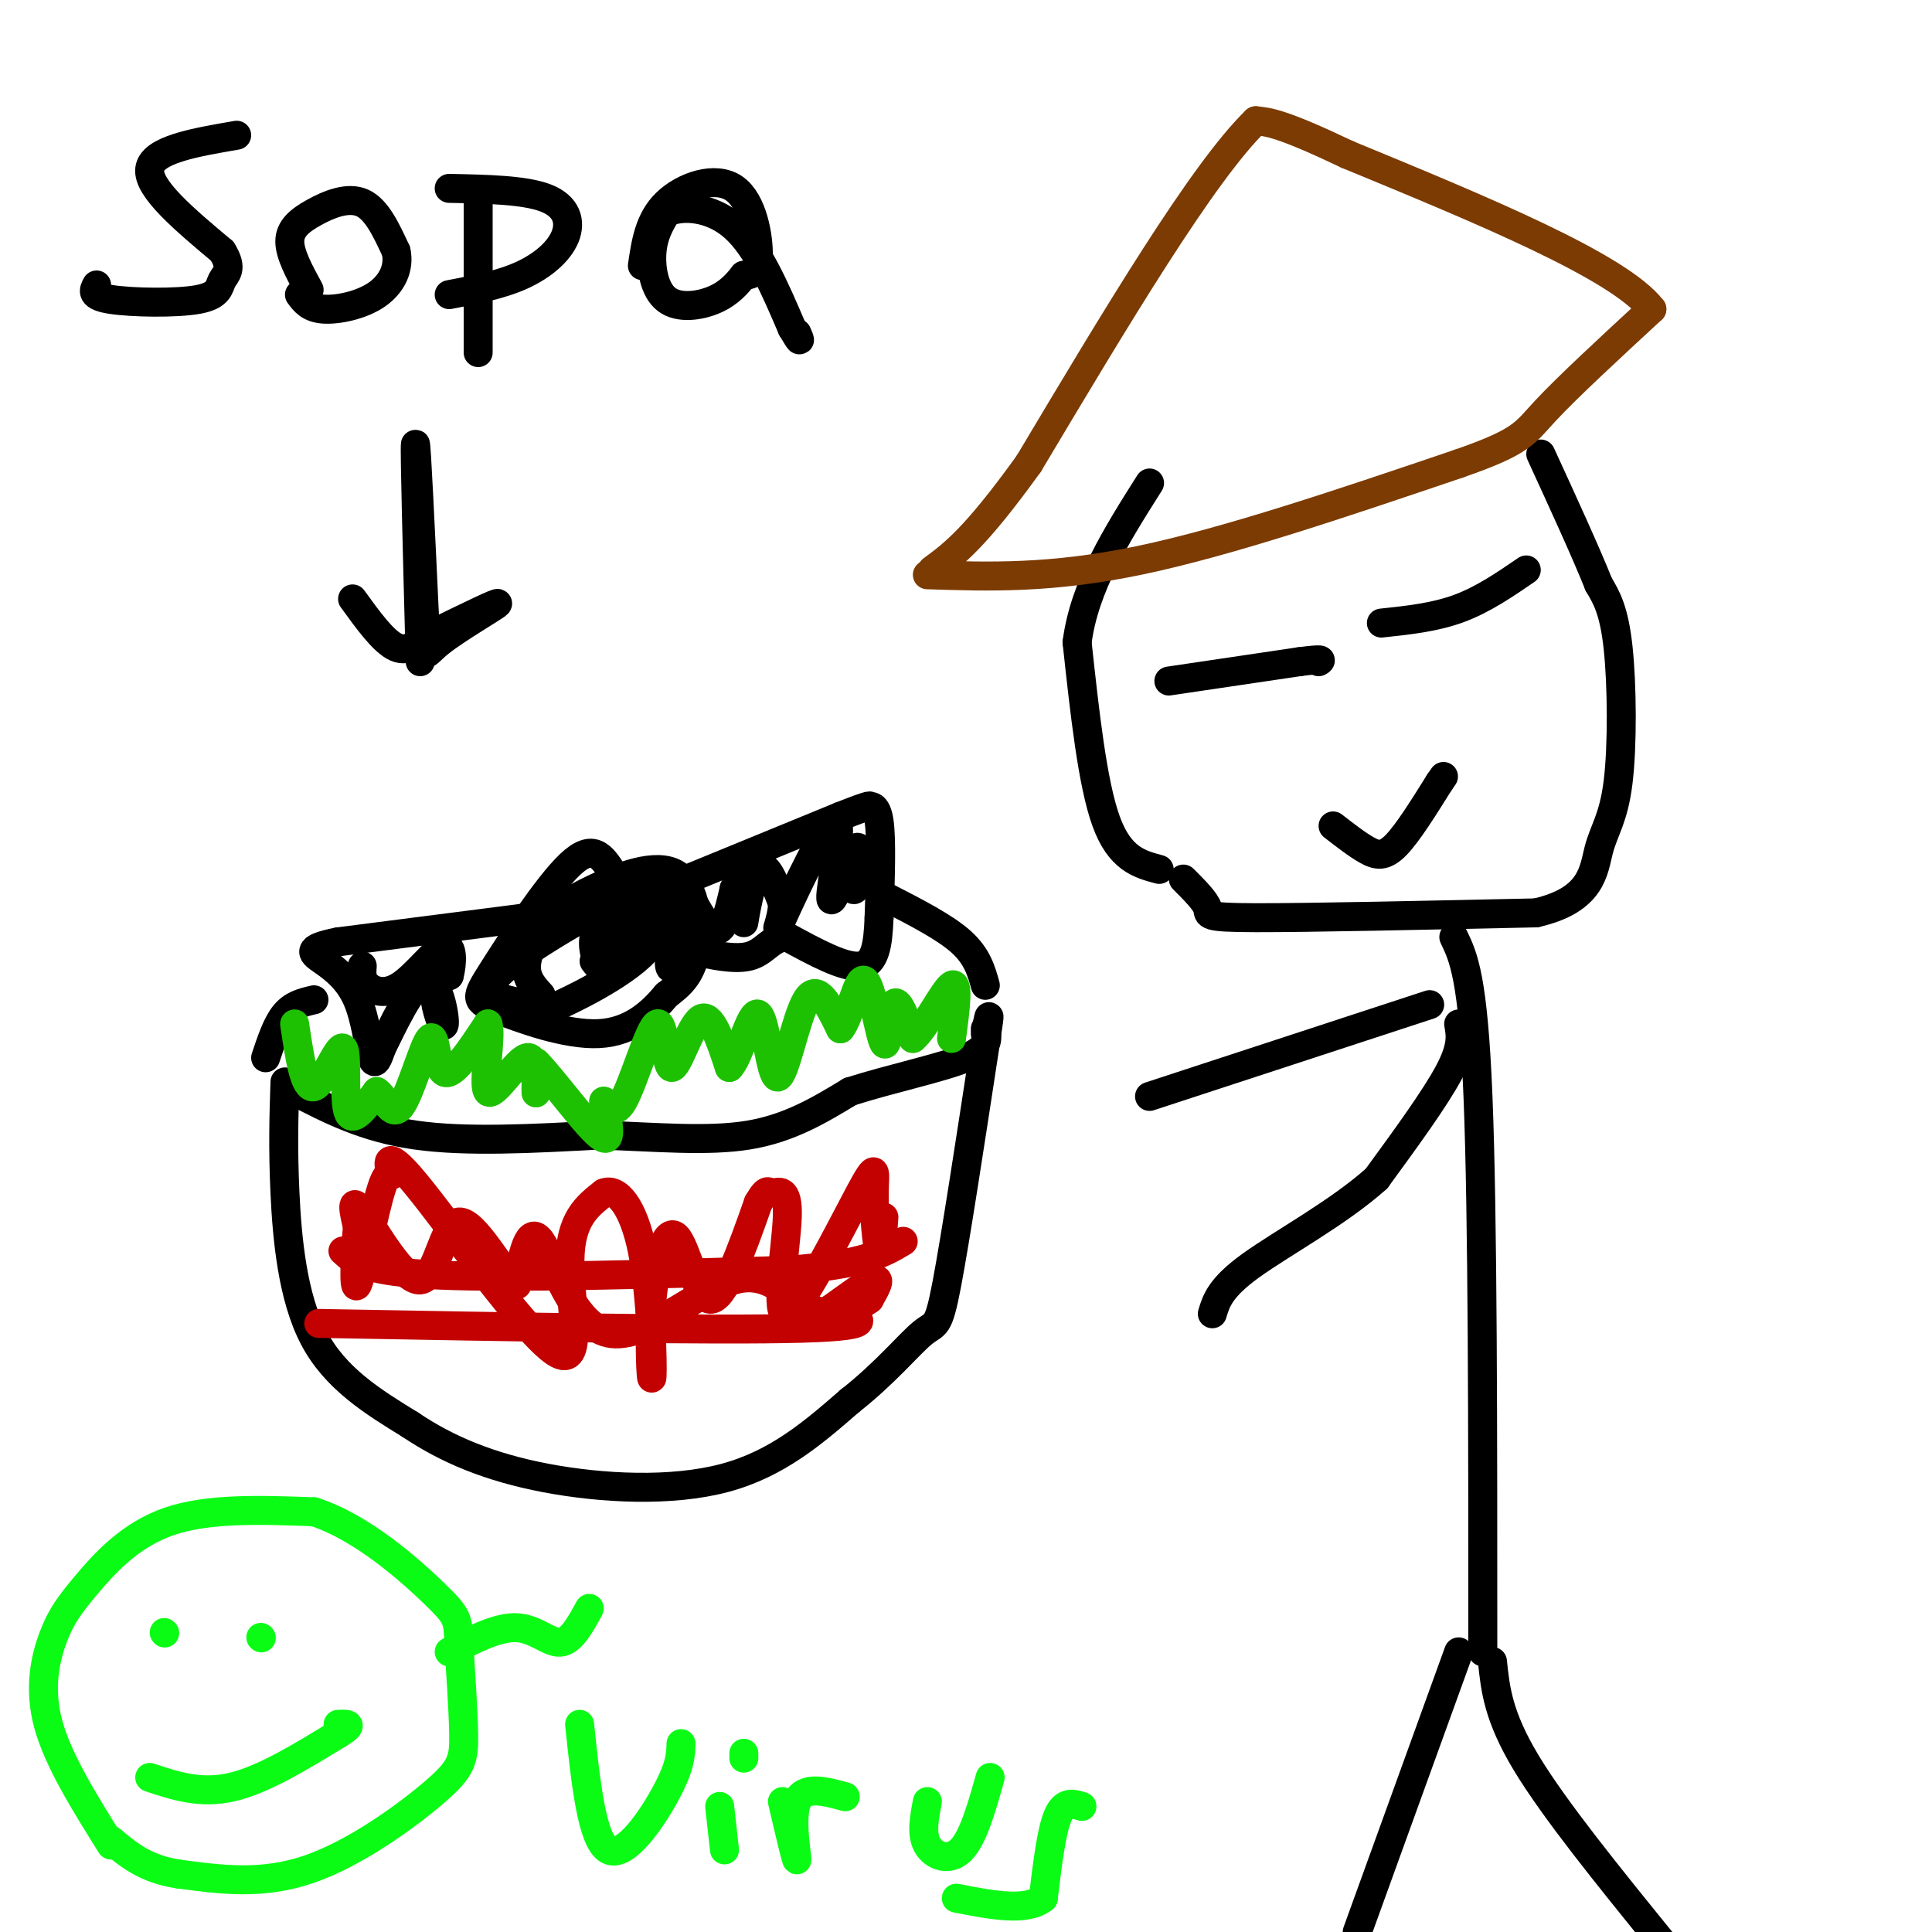 <svg viewBox='0 0 400 400' version='1.1' xmlns='http://www.w3.org/2000/svg' xmlns:xlink='http://www.w3.org/1999/xlink'><g fill='none' stroke='rgb(0,0,0)' stroke-width='6' stroke-linecap='round' stroke-linejoin='round'><path d='M240,180c-4.083,-1.083 -8.167,-2.167 -11,-10c-2.833,-7.833 -4.417,-22.417 -6,-37'/><path d='M223,133c1.500,-11.667 8.250,-22.333 15,-33'/><path d='M245,182c2.289,2.289 4.578,4.578 5,6c0.422,1.422 -1.022,1.978 10,2c11.022,0.022 34.511,-0.489 58,-1'/><path d='M318,189c11.687,-2.656 11.906,-8.794 13,-13c1.094,-4.206 3.064,-6.478 4,-14c0.936,-7.522 0.839,-20.292 0,-28c-0.839,-7.708 -2.419,-10.354 -4,-13'/><path d='M331,121c-2.667,-6.667 -7.333,-16.833 -12,-27'/></g>
<g fill='none' stroke='rgb(124,59,2)' stroke-width='6' stroke-linecap='round' stroke-linejoin='round'><path d='M192,119c12.833,0.417 25.667,0.833 44,-3c18.333,-3.833 42.167,-11.917 66,-20'/><path d='M302,96c13.289,-4.622 13.511,-6.178 18,-11c4.489,-4.822 13.244,-12.911 22,-21'/><path d='M342,64c-6.833,-8.833 -34.917,-20.417 -63,-32'/><path d='M279,32c-13.667,-6.500 -16.333,-6.750 -19,-7'/><path d='M260,25c-11.000,10.667 -29.000,40.833 -47,71'/><path d='M213,96c-11.167,15.500 -15.583,18.750 -20,22'/></g>
<g fill='none' stroke='rgb(0,0,0)' stroke-width='6' stroke-linecap='round' stroke-linejoin='round'><path d='M242,141c0.000,0.000 27.000,-4.000 27,-4'/><path d='M269,137c5.167,-0.667 4.583,-0.333 4,0'/><path d='M286,129c5.500,-0.583 11.000,-1.167 16,-3c5.000,-1.833 9.500,-4.917 14,-8'/><path d='M276,171c2.489,1.933 4.978,3.867 7,5c2.022,1.133 3.578,1.467 6,-1c2.422,-2.467 5.711,-7.733 9,-13'/><path d='M298,162c1.500,-2.167 0.750,-1.083 0,0'/><path d='M301,194c2.000,4.167 4.000,8.333 5,33c1.000,24.667 1.000,69.833 1,115'/><path d='M296,208c0.000,0.000 -58.000,19.000 -58,19'/><path d='M302,212c0.417,2.333 0.833,4.667 -2,10c-2.833,5.333 -8.917,13.667 -15,22'/><path d='M285,244c-7.756,6.978 -19.644,13.422 -26,18c-6.356,4.578 -7.178,7.289 -8,10'/><path d='M59,224c-0.222,6.778 -0.444,13.556 0,23c0.444,9.444 1.556,21.556 6,30c4.444,8.444 12.222,13.222 20,18'/><path d='M85,295c7.536,5.083 16.375,8.792 28,11c11.625,2.208 26.036,2.917 37,0c10.964,-2.917 18.482,-9.458 26,-16'/><path d='M176,290c7.214,-5.643 12.250,-11.750 15,-14c2.750,-2.250 3.214,-0.643 5,-10c1.786,-9.357 4.893,-29.679 8,-50'/><path d='M204,216c1.333,-8.667 0.667,-5.333 0,-2'/><path d='M112,206c-1.544,-1.674 -3.089,-3.349 -3,-6c0.089,-2.651 1.811,-6.279 4,-9c2.189,-2.721 4.844,-4.533 10,-7c5.156,-2.467 12.811,-5.587 17,-3c4.189,2.587 4.911,10.882 4,16c-0.911,5.118 -3.456,7.059 -6,9'/><path d='M138,206c-2.902,3.472 -7.157,7.654 -14,8c-6.843,0.346 -16.273,-3.142 -21,-5c-4.727,-1.858 -4.752,-2.086 -1,-8c3.752,-5.914 11.279,-17.515 16,-22c4.721,-4.485 6.634,-1.853 9,2c2.366,3.853 5.183,8.926 8,14'/><path d='M135,195c-2.938,5.091 -14.282,10.820 -19,13c-4.718,2.180 -2.811,0.811 -6,0c-3.189,-0.811 -11.473,-1.063 -7,-6c4.473,-4.937 21.704,-14.560 29,-18c7.296,-3.440 4.656,-0.697 2,3c-2.656,3.697 -5.328,8.349 -8,13'/><path d='M126,200c-2.166,0.904 -3.581,-3.335 -3,-6c0.581,-2.665 3.156,-3.756 4,-2c0.844,1.756 -0.045,6.359 -1,8c-0.955,1.641 -1.978,0.321 -3,-1'/><path d='M135,185c0.000,0.000 39.000,-16.000 39,-16'/><path d='M174,169c7.274,-2.869 5.958,-2.042 6,-2c0.042,0.042 1.440,-0.702 2,3c0.560,3.702 0.280,11.851 0,20'/><path d='M182,190c-0.222,5.600 -0.778,9.600 -4,10c-3.222,0.400 -9.111,-2.800 -15,-6'/><path d='M163,194c-3.444,0.044 -4.556,3.156 -8,4c-3.444,0.844 -9.222,-0.578 -15,-2'/><path d='M140,196c-2.435,1.662 -1.024,6.817 -1,3c0.024,-3.817 -1.340,-16.604 0,-18c1.340,-1.396 5.383,8.601 8,11c2.617,2.399 3.809,-2.801 5,-8'/><path d='M152,184c1.545,-2.434 2.909,-4.518 3,-2c0.091,2.518 -1.091,9.640 -1,9c0.091,-0.640 1.455,-9.040 3,-11c1.545,-1.960 3.273,2.520 5,7'/><path d='M162,187c0.068,3.285 -2.261,7.999 0,3c2.261,-4.999 9.111,-19.711 11,-20c1.889,-0.289 -1.184,13.845 -1,16c0.184,2.155 3.624,-7.670 5,-10c1.376,-2.330 0.688,2.835 0,8'/><path d='M177,184c-0.333,0.833 -1.167,-1.083 -2,-3'/><path d='M109,190c0.000,0.000 -39.000,5.000 -39,5'/><path d='M70,195c-7.096,1.392 -5.335,2.373 -3,4c2.335,1.627 5.244,3.900 7,8c1.756,4.100 2.359,10.029 3,12c0.641,1.971 1.321,-0.014 2,-2'/><path d='M79,217c2.064,-4.108 6.223,-13.380 9,-14c2.777,-0.620 4.171,7.410 4,9c-0.171,1.590 -1.906,-3.260 -2,-6c-0.094,-2.740 1.453,-3.370 3,-4'/><path d='M93,202c0.675,-2.450 0.861,-6.574 -1,-6c-1.861,0.574 -5.770,5.847 -9,8c-3.230,2.153 -5.780,1.187 -7,0c-1.220,-1.187 -1.110,-2.593 -1,-4'/><path d='M61,226c7.250,3.750 14.500,7.500 25,9c10.500,1.500 24.250,0.750 38,0'/><path d='M124,235c11.867,0.400 22.533,1.400 31,0c8.467,-1.400 14.733,-5.200 21,-9'/><path d='M176,226c8.422,-2.689 18.978,-4.911 24,-7c5.022,-2.089 4.511,-4.044 4,-6'/><path d='M204,204c-0.833,-3.000 -1.667,-6.000 -5,-9c-3.333,-3.000 -9.167,-6.000 -15,-9'/><path d='M55,219c1.167,-3.500 2.333,-7.000 4,-9c1.667,-2.000 3.833,-2.500 6,-3'/><path d='M87,137c-0.583,-21.917 -1.167,-43.833 -1,-45c0.167,-1.167 1.083,18.417 2,38'/><path d='M88,130c0.119,7.107 -0.583,5.875 3,3c3.583,-2.875 11.452,-7.393 12,-8c0.548,-0.607 -6.226,2.696 -13,6'/><path d='M90,131c-3.400,2.044 -5.400,4.156 -8,3c-2.600,-1.156 -5.800,-5.578 -9,-10'/><path d='M49,28c-8.750,1.500 -17.500,3.000 -18,7c-0.500,4.000 7.250,10.500 15,17'/><path d='M46,52c2.346,3.756 0.711,4.646 0,6c-0.711,1.354 -0.499,3.172 -5,4c-4.501,0.828 -13.715,0.665 -18,0c-4.285,-0.665 -3.643,-1.833 -3,-3'/><path d='M64,60c-2.000,-3.667 -4.000,-7.333 -4,-10c0.000,-2.667 2.000,-4.333 5,-6c3.000,-1.667 7.000,-3.333 10,-2c3.000,1.333 5.000,5.667 7,10'/><path d='M82,52c0.774,3.369 -0.792,6.792 -4,9c-3.208,2.208 -8.060,3.202 -11,3c-2.940,-0.202 -3.970,-1.601 -5,-3'/><path d='M99,42c0.000,0.000 0.000,31.000 0,31'/><path d='M93,39c7.821,0.155 15.643,0.310 20,2c4.357,1.690 5.250,4.917 4,8c-1.250,3.083 -4.643,6.024 -9,8c-4.357,1.976 -9.679,2.988 -15,4'/><path d='M133,55c0.696,-4.762 1.393,-9.524 5,-13c3.607,-3.476 10.125,-5.667 14,-3c3.875,2.667 5.107,10.190 5,14c-0.107,3.810 -1.554,3.905 -3,4'/><path d='M154,57c-1.274,1.617 -2.960,3.660 -6,5c-3.040,1.340 -7.434,1.976 -10,0c-2.566,-1.976 -3.305,-6.565 -3,-10c0.305,-3.435 1.652,-5.718 3,-8'/><path d='M138,44c3.044,-1.511 9.156,-1.289 14,3c4.844,4.289 8.422,12.644 12,21'/><path d='M164,68c2.167,3.667 1.583,2.333 1,1'/></g>
<g fill='none' stroke='rgb(30,193,1)' stroke-width='6' stroke-linecap='round' stroke-linejoin='round'><path d='M61,212c1.006,6.810 2.012,13.619 4,13c1.988,-0.619 4.958,-8.667 6,-8c1.042,0.667 0.155,10.048 1,13c0.845,2.952 3.423,-0.524 6,-4'/><path d='M78,226c1.716,1.053 3.006,5.684 5,3c1.994,-2.684 4.691,-12.684 6,-14c1.309,-1.316 1.231,6.053 3,7c1.769,0.947 5.384,-4.526 9,-10'/><path d='M101,212c0.939,2.179 -1.212,12.625 0,14c1.212,1.375 5.788,-6.322 8,-7c2.212,-0.678 2.061,5.663 2,7c-0.061,1.337 -0.030,-2.332 0,-6'/><path d='M111,220c2.844,2.711 9.956,12.489 13,15c3.044,2.511 2.022,-2.244 1,-7'/><path d='M125,228c0.664,0.085 1.824,3.799 4,0c2.176,-3.799 5.367,-15.111 7,-16c1.633,-0.889 1.709,8.645 3,9c1.291,0.355 3.797,-8.470 6,-10c2.203,-1.530 4.101,4.235 6,10'/><path d='M151,221c2.118,-2.006 4.413,-12.022 6,-11c1.587,1.022 2.466,13.083 4,13c1.534,-0.083 3.724,-12.309 6,-16c2.276,-3.691 4.638,1.155 7,6'/><path d='M174,213c1.992,-2.274 3.472,-10.960 5,-10c1.528,0.960 3.104,11.566 4,13c0.896,1.434 1.113,-6.305 2,-8c0.887,-1.695 2.443,2.652 4,7'/><path d='M189,215c2.400,-1.844 6.400,-9.956 8,-11c1.600,-1.044 0.800,4.978 0,11'/></g>
<g fill='none' stroke='rgb(0,0,0)' stroke-width='6' stroke-linecap='round' stroke-linejoin='round'><path d='M302,342c0.000,0.000 -21.000,58.000 -21,58'/><path d='M309,344c0.583,5.667 1.167,11.333 7,21c5.833,9.667 16.917,23.333 28,37'/></g>
<g fill='none' stroke='rgb(195,1,1)' stroke-width='6' stroke-linecap='round' stroke-linejoin='round'><path d='M71,259c2.333,2.167 4.667,4.333 20,5c15.333,0.667 43.667,-0.167 72,-1'/><path d='M163,263c16.000,-1.167 20.000,-3.583 24,-6'/><path d='M66,274c41.167,0.750 82.333,1.500 100,1c17.667,-0.500 11.833,-2.250 6,-4'/><path d='M172,271c2.978,-2.133 7.422,-5.467 9,-6c1.578,-0.533 0.289,1.733 -1,4'/><path d='M180,269c-2.268,1.703 -7.439,3.962 -12,2c-4.561,-1.962 -8.511,-8.144 -16,-6c-7.489,2.144 -18.516,12.616 -26,11c-7.484,-1.616 -11.424,-15.319 -14,-19c-2.576,-3.681 -3.788,2.659 -5,9'/><path d='M107,266c-3.195,-2.512 -8.681,-13.292 -12,-13c-3.319,0.292 -4.470,11.656 -8,12c-3.530,0.344 -9.437,-10.330 -12,-14c-2.563,-3.670 -1.781,-0.335 -1,3'/><path d='M74,254c-0.414,4.384 -0.949,13.845 0,12c0.949,-1.845 3.383,-14.994 5,-20c1.617,-5.006 2.417,-1.869 2,-3c-0.417,-1.131 -2.050,-6.530 5,2c7.050,8.530 22.783,30.989 29,35c6.217,4.011 2.919,-10.425 3,-19c0.081,-8.575 3.540,-11.287 7,-14'/><path d='M125,247c2.757,-1.210 6.151,2.765 8,12c1.849,9.235 2.153,23.729 2,26c-0.153,2.271 -0.763,-7.680 0,-16c0.763,-8.320 2.898,-15.009 5,-13c2.102,2.009 4.172,12.717 7,13c2.828,0.283 6.414,-9.858 10,-20'/><path d='M157,249c1.982,-3.420 1.938,-1.971 3,-2c1.062,-0.029 3.230,-1.535 3,5c-0.230,6.535 -2.857,21.110 0,20c2.857,-1.110 11.199,-17.906 15,-25c3.801,-7.094 3.062,-4.487 3,0c-0.062,4.487 0.554,10.853 1,12c0.446,1.147 0.723,-2.927 1,-7'/></g>
<g fill='none' stroke='rgb(10,252,21)' stroke-width='6' stroke-linecap='round' stroke-linejoin='round'><path d='M23,382c-5.483,-8.761 -10.967,-17.522 -13,-25c-2.033,-7.478 -0.617,-13.675 1,-18c1.617,-4.325 3.435,-6.780 7,-11c3.565,-4.220 8.876,-10.206 17,-13c8.124,-2.794 19.062,-2.397 30,-2'/><path d='M65,313c10.019,3.209 20.066,12.231 25,17c4.934,4.769 4.756,5.283 5,10c0.244,4.717 0.911,13.635 1,19c0.089,5.365 -0.399,7.175 -6,12c-5.601,4.825 -16.315,12.664 -26,16c-9.685,3.336 -18.343,2.168 -27,1'/><path d='M37,388c-6.833,-1.000 -10.417,-4.000 -14,-7'/><path d='M31,368c5.250,1.750 10.500,3.500 17,2c6.500,-1.500 14.250,-6.250 22,-11'/><path d='M70,359c3.667,-2.167 1.833,-2.083 0,-2'/><path d='M54,339c0.000,0.000 0.100,0.100 0.1,0.1'/><path d='M34,338c0.000,0.000 0.100,0.100 0.1,0.1'/><path d='M120,357c1.267,12.089 2.533,24.178 6,26c3.467,1.822 9.133,-6.622 12,-12c2.867,-5.378 2.933,-7.689 3,-10'/><path d='M149,374c0.000,0.000 1.000,9.000 1,9'/><path d='M154,363c0.000,0.000 0.000,1.000 0,1'/><path d='M162,373c1.489,6.378 2.978,12.756 3,12c0.022,-0.756 -1.422,-8.644 0,-12c1.422,-3.356 5.711,-2.178 10,-1'/><path d='M192,373c-0.644,3.356 -1.289,6.711 0,9c1.289,2.289 4.511,3.511 7,1c2.489,-2.511 4.244,-8.756 6,-15'/><path d='M224,374c-1.833,-0.583 -3.667,-1.167 -5,2c-1.333,3.167 -2.167,10.083 -3,17'/><path d='M216,393c-3.500,2.833 -10.750,1.417 -18,0'/><path d='M93,342c5.044,-2.600 10.089,-5.200 14,-5c3.911,0.200 6.689,3.200 9,3c2.311,-0.200 4.156,-3.600 6,-7'/></g>
</svg>